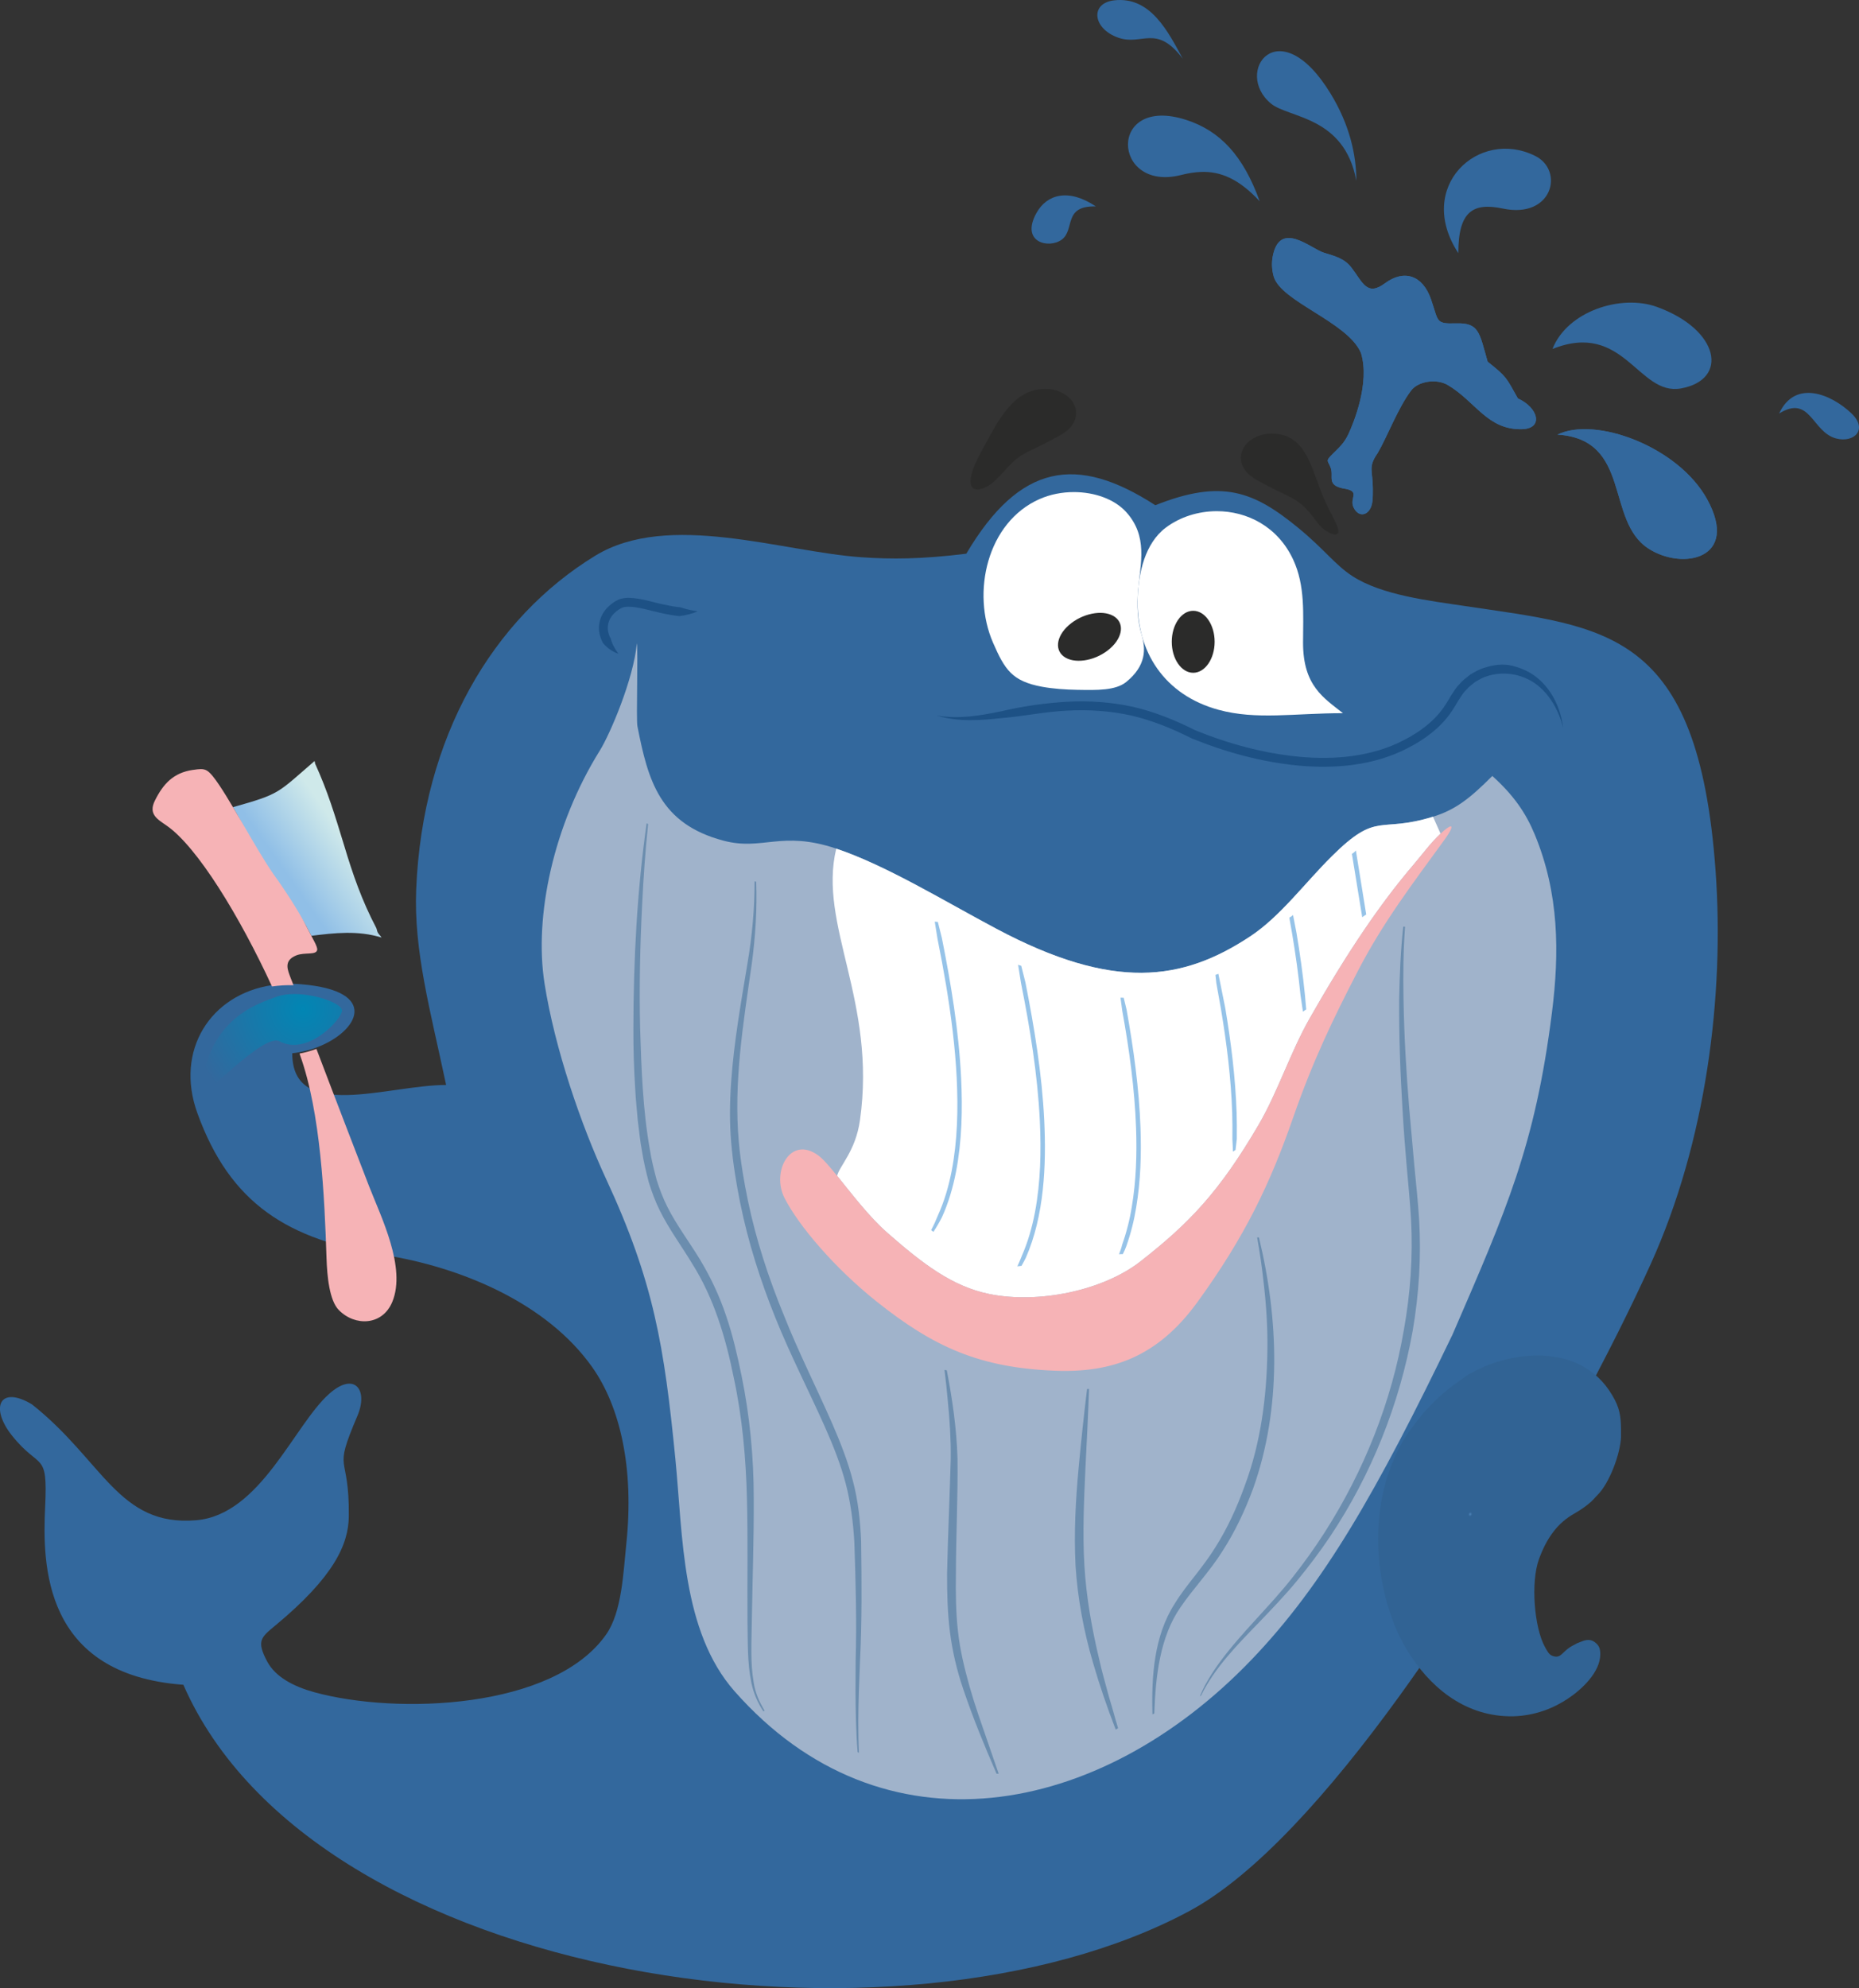 <?xml version="1.0" encoding="UTF-8"?> <svg xmlns="http://www.w3.org/2000/svg" xmlns:xlink="http://www.w3.org/1999/xlink" xmlns:xodm="http://www.corel.com/coreldraw/odm/2003" xml:space="preserve" width="127.068mm" height="135.874mm" version="1.1" style="shape-rendering:geometricPrecision; text-rendering:geometricPrecision; image-rendering:optimizeQuality; fill-rule:evenodd; clip-rule:evenodd" viewBox="0 0 1446.95 1547.22"><rect x="0" y="0" width="1446.95" height="1547.22" fill="#333333" stroke="none"/> <defs> <style type="text/css"> .fil4 {fill:white} .fil8 {fill:#F6B3B6} .fil3 {fill:#2B2B2A} .fil1 {fill:#33689D} .fil5 {fill:#96C3E8} .fil2 {fill:#A0B3CB} .fil7 {fill:#1D5185;fill-rule:nonzero} .fil6 {fill:#6B8DAE;fill-rule:nonzero} .fil0 {fill:url(#id0)} .fil9 {fill:url(#id1)} .fil10 {fill:url(#id2)} </style> <linearGradient id="id0" gradientUnits="userSpaceOnUse" x1="271.29" y1="656.42" x2="227.7" y2="686.84"> <stop offset="0" style="stop-opacity:1; stop-color:#CFE9EA"></stop> <stop offset="1" style="stop-opacity:1; stop-color:#90BFE7"></stop> </linearGradient> <radialGradient id="id1" gradientUnits="userSpaceOnUse" gradientTransform="matrix(3.103 -5.44684E-001 0.545 3.103 -923 -1523)" cx="235.56" cy="785.19" r="31.98" fx="235.56" fy="785.19"> <stop offset="0" style="stop-opacity:1; stop-color:#0186B4"></stop> <stop offset="0.89" style="stop-opacity:1; stop-color:#33689D"></stop> <stop offset="1" style="stop-opacity:1; stop-color:#33689D"></stop> </radialGradient> <radialGradient id="id2" gradientUnits="userSpaceOnUse" gradientTransform="matrix(0.984 -1.32456E+000 1.072 0.944 -1245 1582)" cx="1144.49" cy="1178.32" r="1.05" fx="1144.49" fy="1178.32"> <stop offset="0" style="stop-opacity:1; stop-color:#4D82B8"></stop> <stop offset="1" style="stop-opacity:1; stop-color:#316394"></stop> </radialGradient> </defs> <g id="Слой_x0020_1">  <path class="fil0" d="M181.35 628.12c8.35,14.04 17.07,32.91 28.6,51.01 10.29,16.16 23.52,31.61 29.74,44.05l0 0c0.88,1.75 1.78,3.45 2.64,5.07l0 0c18.07,-2.25 36.24,-4.32 54.62,1.34l0 0c-0.83,-1.47 -2.14,-2.45 -2.93,-3.91l0 0c-0.58,-1.08 -0.67,-2.64 -1.24,-3.72l0 0c-11.06,-21.02 -18.2,-41.51 -24.97,-64.2l0 0c-7.24,-23.63 -12.71,-41.93 -22.44,-63.24 -0.31,-0.7 -0.22,-1.58 -0.55,-2.27 -29.2,25.15 -26.38,25.48 -63.46,35.87z"></path> <path class="fil1" d="M1105.36 1297.23l136.92 -226.99c5.97,-11.4 11.64,-22.46 16.97,-33.1 9.76,-19.49 18.38,-37.54 25.65,-53.61 43.03,-95.06 57.44,-208.32 50.42,-305.86 -13.54,-188.06 -85.12,-189.6 -195.06,-206.05 -27.53,-4.12 -64.67,-8.4 -87.55,-23.24 -13.72,-8.9 -21.79,-20.84 -42.18,-37.56 -34.67,-28.43 -59.32,-38.31 -111.3,-17.65 -61.12,-39.6 -105.45,-32.6 -147.11,37.72 -34.61,4.29 -58.24,4.39 -81.68,2.76 -61.71,-4.29 -150.06,-36 -207.03,-1.25 -79.74,48.64 -134.62,141.12 -139.46,259.64 -1.96,47.88 10.84,93.44 23.29,152.29 -45.13,0 -119.77,29.1 -119.77,-24.67 1.9,-0.2 3.8,-0.48 5.66,-0.82 4.56,-0.84 8.99,-2.08 13.15,-3.63 33.03,-12.31 49.92,-44.21 -11.92,-49.26 -2,-0.17 -3.98,-0.27 -5.93,-0.32 -5.8,-0.15 -11.38,0.2 -16.71,1 -47.99,7.18 -75.72,50.85 -58.12,99.54 25.58,70.79 70.59,98.64 145.6,110.51 58.74,9.3 126.12,36.76 161.83,87.36 21.87,30.98 32.58,78.95 26.49,137.08 -2.36,22.51 -3.39,53.19 -15.67,70.77 -40.79,58.37 -163.1,62.65 -227.21,45.01 -16,-4.41 -30.23,-11.76 -36.72,-23.99 -8.44,-15.94 -4.83,-18.66 6.29,-27.86 45.77,-37.92 57.08,-63.26 57.29,-85.05 0.49,-51.44 -13.04,-31.8 6.71,-78.2 8.63,-20.27 -2.24,-34.68 -21.98,-17.12 -27.44,24.39 -53.45,94.13 -103.46,98.38 -60.65,5.16 -72.35,-46.23 -127.93,-90.2 -25.21,-15.09 -32.81,2.58 -15.53,24.28 21.87,27.46 27.94,11.26 25.84,55.38 -2.14,45.01 -1.69,130.57 107.58,138.59 102.37,233.94 558.47,296.83 783.01,176.07 51.1,-27.48 108.73,-91.65 163.54,-167.37 5.38,-7.43 10.74,-14.98 16.06,-22.62z"></path> <path class="fil2" d="M1161.54 603.87c-17.39,17.39 -28.59,26.29 -46.16,31.71 -42.39,13.08 -42.91,-4.83 -78.68,30.69 -21.62,21.45 -40.12,46.92 -63.65,62.47 -52.91,34.96 -106.39,42.43 -197.23,-5.82 -41.15,-21.86 -86,-49.44 -124.92,-62.52 -42.8,-14.36 -57.29,1.88 -87.77,-6.19 -49.55,-13.11 -58.73,-46.7 -67.01,-89.16 -1.03,-5.27 0.64,-58.95 -0.44,-64.47 -2.47,27.89 -21,70.98 -28.73,83.38 -36.16,57.99 -51.36,128.97 -43.12,181.33 7.96,50.65 28.38,110.08 47.95,152.25 37.16,80.05 45.26,130.21 53.91,217.93 5.86,59.5 4.71,133.83 46.1,180.73 114.91,130.24 283.93,98.94 402.48,-24.78 56.16,-58.61 97.58,-131 156.31,-252.89 41.9,-96.83 64.31,-146.92 77.39,-250.62 5.87,-46.52 5.6,-92.61 -13.38,-138.46 -6.82,-16.48 -16.05,-30.23 -33.03,-45.59z"></path> <path class="fil3" d="M810.58 346.46c4.82,-2.44 10.06,-5.18 14.61,-7.73 25.67,-14.31 7.78,-41.17 -19.11,-35.26 -20.81,4.57 -31.28,28.15 -42.32,48.05 -15.53,28.02 -6.93,33.96 5.74,26.36 5.41,-3.25 11.26,-10.47 16.92,-16.35 8.06,-8.39 14.01,-9.91 24.18,-15.07z"></path> <path class="fil3" d="M992.86 381.28c-4.82,-2.45 -10.06,-5.19 -14.62,-7.73 -25.67,-14.32 -7.78,-41.16 19.11,-35.26 20.81,4.57 24.37,30.01 33.63,50.79 4.37,9.83 8.24,16.02 9.88,20.53 4.36,11.99 -9.46,4.35 -14,-1.12 -3.27,-3.95 -6.55,-8.73 -9.82,-12.15 -8.06,-8.39 -14.01,-9.91 -24.18,-15.07z"></path> <path class="fil4" d="M809.09 388.4c-40.77,18.04 -53.18,72.68 -36.15,111.79l0 0c9.11,20.94 14.84,29.97 38.16,34.25l0 0c8.55,1.56 18.08,2.23 27.36,2.38l0 0c15.26,0.27 29.84,0.67 38.23,-6.18l0 0c15.48,-12.64 15.28,-25.66 11.81,-37.04l0 0c-3.06,-10.03 -3.77,-22.49 -2.64,-34.8l0 0c1.9,-20.72 7.67,-41.43 -9.22,-60.24l0 0c-9.05,-10.08 -24.66,-15.62 -40.81,-15.62l0 0c-9.11,0 -18.38,1.76 -26.74,5.46l0 0z"></path> <path class="fil4" d="M1036.7 666.26c-21.63,21.45 -40.12,46.92 -63.66,62.47l0 0c-52.9,34.96 -106.39,42.43 -197.23,-5.81l0 0c-41.15,-21.85 -85.99,-49.44 -124.92,-62.52l0 0c-14.29,59.44 31.59,118.51 18.46,211.39l0 0c-3.39,24.02 -15.92,35.44 -17.77,43.24l0 0c10.91,13.46 24.81,31.8 38.87,44.14l0 0c28.04,24.64 50.99,42.04 79.64,47.85l0 0c38.8,7.86 88.87,-2.99 117.35,-25.21l0 0c38.08,-29.71 61.55,-54.16 92.12,-106.36l0 0c15.05,-25.71 24.77,-56.49 39.87,-83.02l0 0c13.21,-23.23 27.33,-46.6 42.42,-68.82l0 0c12.11,-17.84 24.88,-34.94 38.31,-50.64l0 0c7.08,-8.27 13.09,-16.73 21.09,-24.2 -1.96,-4.4 -3.92,-8.8 -5.88,-13.2l0 0c-42.39,13.09 -42.9,-4.82 -78.68,30.69l0 0z"></path> <path class="fil5" d="M1052.26 664.47l8.02 49.32 0.07 -0.03c1.05,-0.82 2.06,-1.5 3.05,-2.05l-8.06 -49.87c-0.95,1.14 -1.99,2.01 -3.08,2.63zm-48.64 50.09l2.1 11.97c2.68,15.96 4.94,32.03 6.55,48.13l1.87 12.63c0.87,-0.63 1.73,-1.22 2.55,-1.77l-0.99 -11.21c-1.61,-16.19 -3.89,-32.32 -6.58,-48.36l-2.68 -13.88c-0.9,0.85 -1.85,1.52 -2.83,2l0.02 0.48zm-56.89 50.51l3.58 20.07c4.48,26.71 7.86,53.83 8.77,80.92 0.18,6.78 0.24,13.55 0.14,20.33 0.2,3.26 0.32,6.53 0.41,9.8 0.67,-0.47 1.33,-0.89 2.05,-1.28 0.35,-2.81 0.67,-5.62 0.98,-8.44 0.1,-6.84 0.05,-13.68 -0.14,-20.51 -0.91,-27.25 -4.31,-54.5 -8.81,-81.38l-5.38 -26.75c-0.74,0.33 -1.51,0.61 -2.29,0.85l0.7 6.4zm-73.26 21.29c5.47,30.18 9.7,60.91 10.79,91.57 0.7,20.45 0.07,41.01 -3.32,61.14 -1.6,10.06 -4.12,19.97 -7.51,29.54 -0.58,2.58 -1.47,5.03 -2.44,7.47 0.94,-0.11 1.98,-0.13 2.93,-0.1 1.04,-2.01 2.01,-4.06 2.75,-6.2 3.48,-9.81 6.03,-19.91 7.68,-30.14 3.43,-20.45 4.08,-41.22 3.36,-61.84 -1.11,-30.94 -5.39,-61.62 -10.83,-92.06l-2.24 -9.29 -2.52 -0.05 1.36 9.95zm-78.73 -21.14c7.03,35.1 12.82,70.95 14.6,106.72 1.14,23.86 0.63,47.93 -3.76,71.36 -2.23,11.69 -5.49,23.2 -10.25,34.04 -1.05,2.75 -2.21,5.48 -3.47,8.15l3.22 -0.38c1.2,-2.09 2.33,-4.22 3.41,-6.38 14.3,-32.58 15.97,-71.97 14.29,-106.96 -1.77,-36.05 -7.65,-71.85 -14.64,-107.22 -1.07,-4.32 -2.15,-8.64 -3.25,-12.95 -0.81,-0.21 -1.62,-0.49 -2.45,-0.81l2.3 14.44zm-65.03 -34.61c2.4,11.93 4.64,23.9 6.64,35.9 3.99,23.99 7.09,48.15 8.3,72.43 1.16,24.22 0.63,48.66 -3.94,72.42 -2.31,11.85 -5.7,23.5 -10.67,34.45 -1.55,3.9 -3.31,7.74 -5.29,11.46 0.61,0.42 1.21,0.87 1.77,1.37 2.43,-3.66 4.65,-7.48 6.65,-11.4 5.11,-11.26 8.56,-23.17 10.92,-35.23 4.66,-24.17 5.17,-48.84 3.99,-73.25 -1.8,-36.53 -7.82,-72.99 -14.98,-108.83 -1.03,-4.18 -2.08,-8.35 -3.13,-12.52 -0.85,0.01 -1.65,-0.05 -2.41,-0.18l2.15 13.37z"></path> <path class="fil6" d="M1093.61 721.15c-1.37,18.63 -1.54,37.34 -1.2,56.01 0.5,28.7 2.12,57.37 4.52,85.99l3.82 42.91c1.34,14.29 2.92,28.55 3.82,43.07 1.71,28.96 -0.12,58.08 -5.03,86.66 -10.25,57.06 -32.19,111.98 -64.36,160.09 -8.05,12.04 -16.81,23.54 -25.99,34.71 -9.22,11.16 -19.25,21.54 -29.19,31.93 -16.45,16.98 -34.61,35.29 -45.14,56.97l-0.94 0.63c1.21,-2.94 2.55,-5.83 4.01,-8.66 3.48,-6.32 7.38,-12.44 11.68,-18.23 17.08,-23.13 38.42,-42.82 56.2,-65.37 8.83,-11.26 17.24,-22.83 24.93,-34.87 30.83,-48.08 52.44,-102.13 62.01,-158.37 5.03,-28.06 7.04,-56.69 5.56,-85.16 -0.78,-14.18 -2.26,-28.52 -3.5,-42.87 -1.26,-14.34 -2.33,-28.69 -3.16,-43.07 -1.75,-28.74 -2.81,-57.54 -2.61,-86.35 0.39,-18.7 1.11,-37.48 3.19,-56.07 0.45,0.03 0.91,0.05 1.36,0.05zm-113.73 241.82c15.51,63.88 17.74,132.96 -4.55,195.55 -6.33,17.08 -14.13,33.67 -24.09,49.01 -9.76,15.51 -22.49,28.72 -32.37,43.22 -16.06,23.01 -19.43,53.96 -20.42,82.72l-1.45 0.63c-0.82,-29.19 1.14,-61.03 17.41,-86.21 4.79,-7.87 10.49,-15.02 16.02,-22.05 5.5,-7.08 10.87,-14.16 15.54,-21.7 9.48,-14.96 16.88,-31.25 22.88,-47.95 12.49,-33.36 17.12,-69.24 17.62,-104.9 0.31,-17.88 -0.87,-35.8 -2.97,-53.6 -1.22,-11.62 -2.96,-23.19 -5,-34.72l1.38 0zm-132.23 117.92c-0.69,20.43 -1.76,40.83 -2.79,61.24 -1.12,25.41 -2.33,50.77 -0.83,75.96 1.45,25.19 5.95,50.09 11.9,74.73 1.38,6.19 3.04,12.32 4.72,18.44 1.59,6.15 3.36,12.25 5.21,18.33 1.37,5.12 2.86,10.21 4.39,15.29l-1.83 1.1c-6.57,-17 -12.52,-34.24 -17.61,-51.81 -7.22,-24.55 -12.03,-49.98 -13.65,-75.67 -1.34,-25.71 0.07,-51.34 2.44,-76.73 1.88,-20.32 4.05,-40.58 6.52,-60.82l1.53 -0.07zm-110.72 -14.52c4.39,22.64 7.67,45.54 8.35,68.78 0.34,30.11 -1.19,59.92 -1.25,89.78 -0.19,14.89 -0.07,29.74 1.59,44.39 1.55,14.68 5.11,29.04 9.09,43.34 4.04,14.3 9.07,28.39 13.94,42.51l8.67 25.12 -1.64 0.02c-9.44,-21.68 -18.43,-43.55 -26.03,-66.09 -4.85,-14.26 -8.34,-29.1 -10.26,-44.15 -1.92,-15.06 -2.24,-30.19 -2.24,-45.21 0.64,-29.97 2.05,-59.94 2.86,-89.66 0.17,-14.84 -0.78,-29.71 -2.24,-44.55 -0.7,-8.2 -1.62,-16.38 -2.61,-24.57l1.78 0.29zm-148.35 -380.22c0.8,21.26 -0.6,42.64 -3.4,63.72 -6.58,46.11 -14.28,92.17 -10.11,138.89 1.37,15.32 4,30.68 7.12,45.81 6.33,30.3 15.97,59.83 27.75,88.5 11.4,28.86 25.48,56.56 38.05,85.27 6.22,14.35 12.01,29.04 15.95,44.39 4,15.33 5.72,31.16 6.31,46.8 0.45,31.24 0.69,62.52 -0.89,93.64 -0.64,15.56 -1.22,31.12 -1.29,46.67 0.05,8.05 0.09,16.12 0.5,24.17l-1.03 -0.42c-0.69,-7.89 -1.02,-15.83 -1.29,-23.73 -0.45,-15.59 -0.39,-31.2 -0.26,-46.79 0.9,-31.16 0.06,-62.22 -1.02,-93.27 -0.94,-15.46 -2.88,-30.75 -6.78,-45.59 -3.91,-14.84 -9.67,-29.19 -15.93,-43.37 -12.6,-28.31 -27,-56.13 -38.68,-85.2 -11.71,-29.03 -21.29,-59.05 -27.51,-89.82 -3.06,-15.4 -5.6,-30.83 -6.92,-46.56 -1.38,-15.69 -1.16,-31.47 -0.06,-47.1 2.16,-31.29 7.71,-62.1 12.77,-92.77 3.56,-20.96 5.52,-42.19 5.47,-63.45 0.42,0.09 0.84,0.15 1.26,0.21zm-84.11 -44.84c-2.19,21.07 -3.71,42.19 -4.68,63.34 -1.62,31.8 -2.25,63.67 -1.55,95.47 1.01,31.74 2.07,63.68 7.64,94.79 1.21,7.82 3.16,15.41 5.13,22.98 2.33,7.43 5.08,14.71 8.62,21.65 7.03,13.89 16.65,26.6 25.06,40.4 8.36,13.82 15.34,28.6 20.45,43.93 5.26,15.32 8.81,31 12.05,46.69 6.44,31.43 9.51,63.6 9.49,95.58 0.17,31.99 -1.02,63.85 -1.5,95.72 -0.18,15.93 -1.26,31.93 1.47,47.51 1.17,7.95 4.42,15.12 8.49,21.93 -0.32,0.16 -0.63,0.32 -0.94,0.5 -4.45,-6.65 -7.68,-14.2 -9.34,-22.08 -3.3,-15.85 -2.71,-31.99 -3.05,-47.89 -0.21,-31.91 0.39,-63.83 -0.42,-95.61 -0.81,-31.78 -3.64,-63.41 -10.33,-94.42 -6.29,-31.1 -15.4,-61.61 -32.23,-88.31 -8.08,-13.48 -17.74,-26.38 -25.06,-41.02 -3.66,-7.3 -6.51,-15 -8.9,-22.8 -1.99,-7.87 -3.95,-15.75 -5.14,-23.7 -1.58,-7.92 -2.2,-15.93 -3.31,-23.88 -0.63,-7.99 -1.56,-15.96 -1.96,-23.95 -1.02,-15.98 -1.53,-31.98 -1.47,-47.96 0.09,-53.34 2.83,-106.76 10.32,-159.5l1.17 0.62z"></path> <path class="fil7" d="M481.33 508.78c-4.51,-1.58 -8.75,-4.4 -12.09,-8.5 -2.38,-4.56 -3.78,-10.07 -2.7,-15.45 0.91,-5.39 3.97,-10.21 7.87,-13.56 2.04,-1.73 3.82,-3.13 6.5,-4.37 2.67,-1.34 5.45,-1.54 8.03,-1.67 10.27,0.21 18.81,3.42 27.64,5.22 4.37,0.96 8.73,1.74 13.07,2.17 4.24,1.5 8.62,2.36 13.35,3.1 -4.32,2.03 -9.11,3 -13.97,3.76 -4.76,-0.47 -9.4,-1.31 -13.94,-2.31 -8.98,-1.91 -17.95,-4.96 -26.04,-5.05 -1.93,0.1 -3.85,0.26 -5.26,1.03 -1.47,0.63 -3.4,2.02 -4.8,3.26 -3.01,2.58 -5.04,5.96 -5.67,9.61 -0.73,3.64 0.17,7.54 2.05,10.97 0.96,3.97 3.17,7.94 5.98,11.79z"></path> <path class="fil1" d="M1045.28 380.07c-12.89,-2.74 -7.06,-9.11 -9.52,-16 -2.11,-5.91 -4.53,-4.79 1.47,-10.78 5.31,-5.3 9.03,-8.34 12.52,-15.92 3.43,-7.44 16.85,-39.16 9.54,-62.76 -10.37,-24.2 -62.52,-39.87 -67.95,-59.61 -1.43,-5.21 -1.61,-10.51 -0.76,-15.16 5.34,-29.05 29.69,-6.32 39.82,-3.2 9.27,2.87 16.02,4.54 21.49,11.62 8.77,11.33 11.93,22.71 26.1,12.19 14.82,-11 29.23,-6.31 35.73,12.19 6.13,17.43 3.26,19.51 19.46,19 18.14,-0.56 18.2,6.96 24.72,29.81 15.04,12.06 14.11,11.86 23.53,28.6 16.15,7.28 20.03,23.47 3.29,23.93 -27,0.75 -36.19,-21.6 -57.88,-34.37 -8.68,-5.1 -22.97,-3.06 -28.53,4.34 -10.44,13.91 -18.57,36.05 -26.05,48.7 -7.65,10.96 -3.72,13.5 -3.72,27.55 0,3.45 0.03,6.86 -0.3,9.81 -1.24,10.9 -10.34,13.85 -14.65,4.97 -3.75,-7.74 6.36,-12.73 -8.29,-14.93z"></path> <path class="fil1" d="M1045.28 380.07c-12.89,-2.74 -7.06,-9.11 -9.52,-16 -2.11,-5.91 -4.53,-4.79 1.47,-10.78 5.31,-5.3 9.03,-8.34 12.52,-15.92 3.43,-7.44 16.85,-39.16 9.54,-62.76 -10.37,-24.2 -62.52,-39.87 -67.95,-59.61 -1.43,-5.21 -1.61,-10.51 -0.76,-15.16 5.34,-29.05 29.69,-6.32 39.82,-3.2 9.27,2.87 16.02,4.54 21.49,11.62 8.77,11.33 11.93,22.71 26.1,12.19 14.82,-11 29.23,-6.31 35.73,12.19 6.13,17.43 3.26,19.51 19.46,19 18.14,-0.56 18.2,6.96 24.72,29.81 15.04,12.06 14.11,11.86 23.53,28.6 16.15,7.28 20.03,23.47 3.29,23.93 -27,0.75 -36.19,-21.6 -57.88,-34.37 -8.68,-5.1 -22.97,-3.06 -28.53,4.34 -10.44,13.91 -18.57,36.05 -26.05,48.7 -7.65,10.96 -3.72,13.5 -3.72,27.55 0,3.45 0.03,6.86 -0.3,9.81 -1.24,10.9 -10.34,13.85 -14.65,4.97 -3.75,-7.74 6.36,-12.73 -8.29,-14.93z"></path> <path class="fil1" d="M919.1 136.22c5.43,-1.36 10.65,-2.24 15.79,-2.42 14.93,-0.49 29.11,5.09 45.59,22.83 -12.7,-35.32 -30.7,-54.81 -57.29,-63.36 -61.38,-19.75 -57.87,56.4 -4.08,42.96z"></path> <path class="fil1" d="M826.47 186.43c10.39,-7.76 0.73,-26.49 26.5,-25.78 -21.23,-14.28 -38.14,-9.5 -46.23,5.07 -12.78,23.02 9.81,28.12 19.73,20.71z"></path> <path class="fil1" d="M1035.57 72.67c-40.26,-65.75 -75.86,-16.46 -46.28,7.96 13.73,11.34 57.2,9.64 66.41,60.07 0,-20.19 -5.24,-43.7 -20.13,-68.02z"></path> <path class="fil1" d="M867 0.29c-18.62,2.26 -16.69,21.96 3.43,29.04 18.55,6.53 29.44,-11.01 50.17,16.32 -11.25,-20.61 -24.99,-48.82 -53.6,-45.36z"></path> <path class="fil1" d="M1194.84 121.3c-43.95,-21.8 -93.65,23.98 -59.75,75.7 -0.05,-32.89 11.7,-39.53 34.69,-34.69 38.6,8.13 48,-29.64 25.06,-41.02z"></path> <path class="fil1" d="M1208.38 271.56c11.6,-29.52 53.45,-42.73 81.1,-32.78 49.19,17.7 56.28,56.78 18.86,63.51 -33.35,5.99 -44.16,-52.96 -99.96,-30.73z"></path> <path class="fil1" d="M1212.26 338.21c29.37,-14.36 93.95,9.22 116.53,50.42 25.4,46.34 -19.08,55.5 -45.72,38.26 -33.69,-21.81 -12.82,-84.94 -70.81,-88.68z"></path> <path class="fil1" d="M1212.26 338.21c29.37,-14.36 93.95,9.22 116.53,50.42 25.4,46.34 -19.08,55.5 -45.72,38.26 -33.69,-21.81 -12.82,-84.94 -70.81,-88.68z"></path> <path class="fil1" d="M1429.26 341.25c-19.02,-4.92 -20.08,-34.61 -44.51,-19.42 12.65,-27.24 41.03,-14.71 56.31,-0.15 13.23,12.59 1.96,23.14 -11.79,19.57z"></path> <path class="fil8" d="M150.08 599.14c-15.15,2.25 -23.04,10.88 -29.5,23.84l0 0c-5.28,10.6 1.8,14.45 9.09,19.49l0 0c23.88,16.48 56.95,70.77 82.05,125.21l0 0c5.34,-0.8 10.91,-1.14 16.71,-1l0 0c-0.59,-1.8 -1.47,-3.6 -2.11,-5.38l0 0c-2.18,-6 -6.13,-13.64 4.29,-17.81l0 0c6.55,-2.62 15.47,0.05 16.26,-4.25l0 0c0.47,-2.51 -3.61,-8.89 -7.19,-16.05l0 0c-7.02,-14.02 -17.65,-30.2 -26.87,-42.96l0 0c-14.04,-20.18 -35.68,-61.85 -46.88,-75.78l0 0c-3.64,-4.52 -5.74,-5.93 -9.63,-5.93l0 0c-1.66,0 -3.65,0.26 -6.23,0.65zm83.06 220.74c0.15,0.42 0.25,0.81 0.41,1.23l0 0c16.06,44.75 19.06,110.2 20.59,157.84l0 0c0.46,14.51 2.3,33.12 9.55,40.51l0 0c12.61,12.89 34.02,12.25 41.68,-6.39l0 0c10.97,-26.65 -8.79,-66.05 -18.08,-89.91l0 0c-3.96,-10.21 -25.06,-64.84 -41,-106.91l0 0c-4.17,1.55 -8.59,2.79 -13.15,3.63l0 0z"></path> <path class="fil4" d="M907.41 410.59c-16.36,12.28 -21.18,35.55 -21.88,53.71l0 0c-1.66,43.22 21.26,76.73 62.92,88.08l0 0c29.52,8.05 58.96,2.62 96.83,2.62 -14.65,-11.72 -31.05,-21.01 -31.05,-54.82l0 0c0,-21.96 1.84,-44.31 -7.73,-64.79l0 0c-12.08,-25.82 -36,-37.59 -59.39,-37.59l0 0c-14.38,0 -28.57,4.44 -39.69,12.79l0 0z"></path> <path class="fil8" d="M1121.25 648.78c-8,7.47 -14.01,15.93 -21.09,24.2l0 0c-30.17,35.24 -56.91,77.58 -80.73,119.45l0 0c-15.1,26.53 -24.82,57.31 -39.87,83.02l0 0c-30.57,52.2 -54.05,76.65 -92.12,106.36l0 0c-28.48,22.22 -78.55,33.07 -117.35,25.21l0 0c-28.66,-5.81 -51.6,-23.21 -79.65,-47.85l0 0c-21.62,-18.99 -42.91,-52.22 -53.47,-59.97l0 0c-21.87,-16.07 -36.8,12.67 -26.3,33.19l0 0c11.15,21.81 39.16,54.52 71.3,80.2l0 0c45.1,36.05 80.78,51.67 138.58,54.09l0 0c45.1,1.9 80.62,-10.89 111.46,-53.37l0 0c36.99,-50.94 56.69,-92.37 74.52,-143.64l0 0c15.4,-44.28 30.96,-76.47 50.41,-114.12l0 0c19.56,-37.86 42.63,-67.96 67.29,-101.95l0 0c4.94,-6.8 6.49,-10.51 4.91,-10.51l0 0c-1.11,0 -3.77,1.82 -7.88,5.67l0 0z"></path> <path class="fil1" d="M1270.27 273.43c-0.75,7.02 20.68,22.04 34.85,23.55l0 0c14.17,1.51 24.13,-8.98 24.88,-15.99l0 0c0.74,-7.02 -12.94,-17.12 -27.12,-18.63l0 0c-1.59,-0.17 -3.22,-0.25 -4.87,-0.25l0 0c-13.06,0 -27.09,5.09 -27.75,11.32l0 0z"></path> <path class="fil9" d="M229.02 773.57l-0.23 0c-4.92,0.02 -9.6,0.65 -13.51,2.11l0 0c-13.35,5.01 -54.56,16.48 -58.65,74.71l0 0c-0.25,3.53 11.88,-8.25 25.64,-20.02l0 0c13.69,-11.73 28.99,-23.46 35.24,-20.06l0 0c21.64,11.79 47.97,-16.61 48.73,-23.62l0 0c0.58,-5.45 -19.75,-13.13 -37.21,-13.13z"></path> <path class="fil7" d="M729.1 556.8c16.89,3.02 33.71,0.15 50.25,-3.28 16.53,-3.89 33.57,-6.36 50.81,-7.37 17.24,-0.99 34.71,0.19 51.68,3.89 16.94,3.94 33.06,10.48 48.49,18.28l-0.31 -0.14c26.01,10.6 53.44,18.1 81.31,20.73 27.71,2.56 56.56,-0.05 81.11,-12.8 12.28,-6.28 23.67,-14.59 31.33,-25.75 1.97,-2.79 3.66,-5.7 5.45,-8.77 2.14,-3.14 3.96,-6.49 6.75,-9.17 2.4,-2.99 5.56,-5.22 8.58,-7.59 3.33,-1.88 6.62,-3.95 10.35,-5.02 7.21,-2.37 15.22,-3.65 22.69,-1.55 7.41,1.83 14.36,5.21 19.99,10.12 11.32,9.84 17.36,24.04 19.08,38.07 -3.39,-13.76 -10.7,-26.67 -21.8,-34.58 -11.18,-7.77 -25.42,-9.68 -37.72,-5.55 -3.16,0.87 -5.91,2.67 -8.77,4.24 -2.54,2.05 -5.25,3.9 -7.31,6.51 -2.42,2.25 -3.97,5.24 -5.87,7.94 -1.78,3.05 -3.66,6.31 -5.79,9.32 -8.54,12.38 -20.9,21.31 -33.79,27.9 -26.21,13.6 -56.37,16.17 -84.91,13.56 -28.73,-2.72 -56.72,-10.4 -83.28,-21.22l-0.23 -0.1 -0.09 -0.05c-14.94,-7.55 -30.5,-13.85 -46.77,-17.64 -16.3,-3.55 -33.07,-4.69 -49.79,-3.74 -16.76,0.77 -33.3,4.27 -50.36,5.75 -16.86,1.81 -34.67,3.21 -51.08,-1.97z"></path> <path class="fil3" d="M833.8 484.96c11.04,-8.47 26.32,-10.58 34.16,-4.72 7.84,5.87 5.25,17.48 -5.78,25.95 -11.02,8.46 -26.32,10.58 -34.16,4.72 -7.84,-5.86 -5.25,-17.48 5.78,-25.94z"></path> <path class="fil3" d="M928.73 523.57c9.19,0 16.68,-10.84 16.68,-24.13 0,-13.29 -7.49,-24.13 -16.68,-24.13 -9.19,0 -16.69,10.85 -16.69,24.13 0,13.3 7.5,24.13 16.69,24.13z"></path> <path class="fil10" d="M1085.08 1263.78c1.34,3.26 2.89,7 4.55,10.26 1.88,3.74 3.21,6.29 5.25,9.63 17.09,28.25 43.82,51.24 79.61,51.96l1.71 0 0.86 0 0.86 0c17.36,-0.48 31.87,-6.6 42.64,-13.84 10.39,-6.92 25.02,-20.37 25.02,-34.45 0,-4.14 -0.86,-6.37 -3.21,-8.51 -3.11,-2.87 -6.16,-3.18 -10.23,-1.83l-4.87 1.91c-0.11,0 -0.27,0.16 -0.37,0.24l-2.09 1.11c-9.38,4.69 -9.43,11.22 -16.82,8.19 -2.36,-0.95 -3.7,-3.58 -5.36,-6.52 -8.57,-15.36 -11.25,-50.68 -4.82,-68.43 2.95,-8.12 6.32,-14.88 11.04,-21.16 4.77,-6.37 10.23,-10.9 16.93,-14.72 3.32,-1.91 6.54,-3.98 9.64,-6.45 4.82,-3.74 4.71,-4.45 8.2,-7.96 8.95,-8.91 17.57,-31.51 18.11,-45.03l0 -0.64 0 -0.64 0 -1.19 0 -1.19 0 -1.11 0 -1.11c-0.16,-10.26 -0.96,-16.79 -7.02,-26.81 -24.8,-41.77 -80.78,-34.45 -112.34,-15.44l-13.71 9.79c-4.66,3.82 -10.66,8.91 -14.63,13.29l-6.05 6.37c-10.71,13.37 -17.36,21.64 -24.43,39.38 -15.75,38.75 -13.66,86.17 1.55,124.92z"></path> </g> </svg> 